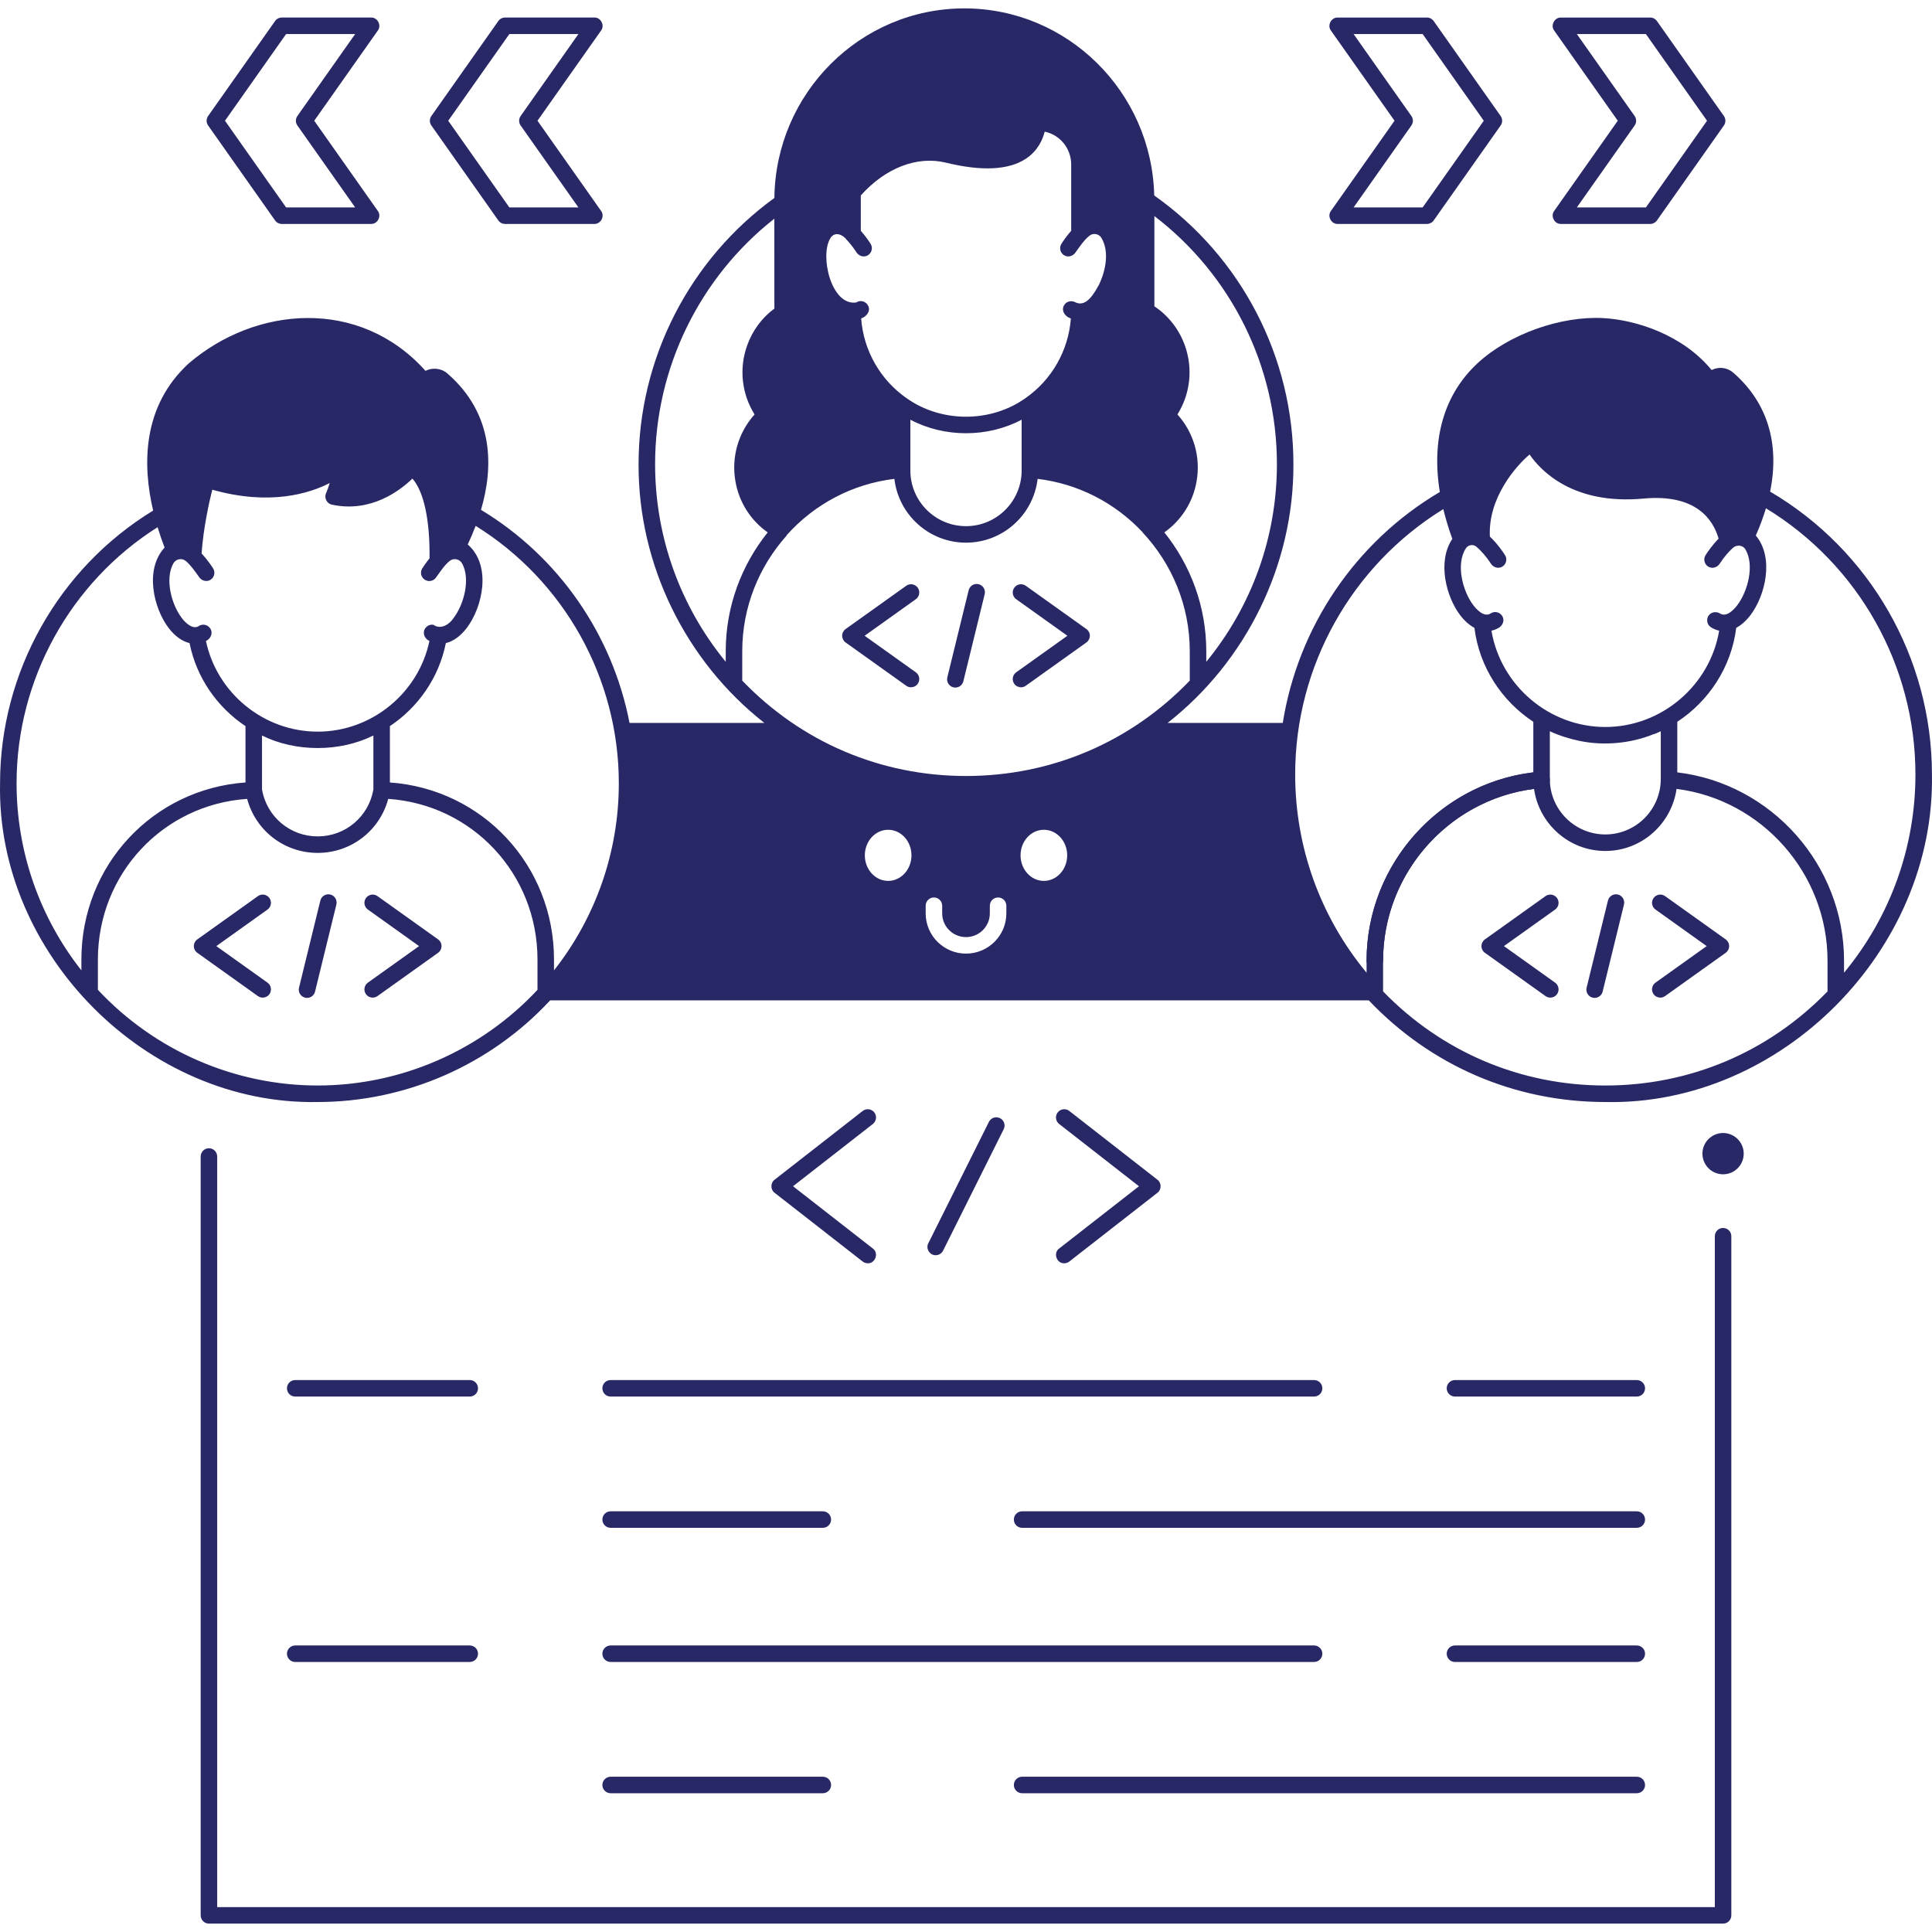<svg xmlns="http://www.w3.org/2000/svg" xmlns:xlink="http://www.w3.org/1999/xlink" xmlns:svgjs="http://svgjs.dev/svgjs" id="Layer_1" height="300" viewBox="0 0 468.029 468.029" width="300"><g transform="matrix(1,0,0,1,0,0)"><g><g><g><g><path d="m220.694 166.495c-.402 0-.809-.121-1.161-.372l-14.68-10.481c-.526-.375-.838-.982-.838-1.628s.312-1.252.838-1.628l14.68-10.481c.897-.642 2.147-.434 2.79.466.642.899.433 2.148-.466 2.79l-12.4 8.853 12.4 8.853c.899.642 1.107 1.891.466 2.79-.391.547-1.005.838-1.629.838z" fill="#292867ff" data-original-color="#000000ff" stroke="none"></path></g></g><g><g><path d="m247.338 166.495c-.624 0-1.239-.291-1.63-.838-.642-.899-.434-2.148.466-2.79l12.399-8.853-12.399-8.853c-.899-.642-1.107-1.891-.466-2.79.643-.9 1.89-1.108 2.79-.466l14.68 10.481c.525.375.838.982.838 1.628s-.313 1.252-.838 1.628l-14.68 10.481c-.353.252-.758.372-1.16.372z" fill="#292867ff" data-original-color="#000000ff" stroke="none"></path></g></g><g><g><path d="m231.433 166.565c-.157 0-.317-.019-.477-.058-1.073-.263-1.73-1.345-1.467-2.418l5.167-21.1c.263-1.074 1.346-1.734 2.418-1.467 1.073.263 1.729 1.345 1.467 2.418l-5.167 21.1c-.223.913-1.041 1.525-1.941 1.525z" fill="#292867ff" data-original-color="#000000ff" stroke="none"></path></g></g></g><g><g><g><path d="m63.64 241.675c-.402 0-.809-.121-1.161-.373l-14.679-10.481c-.526-.375-.838-.981-.838-1.627s.312-1.252.838-1.628l14.68-10.481c.897-.642 2.147-.434 2.79.466.642.899.433 2.148-.466 2.79l-12.4 8.853 12.4 8.854c.899.642 1.107 1.891.465 2.79-.39.546-1.005.837-1.629.837z" fill="#292867ff" data-original-color="#000000ff" stroke="none"></path></g></g><g><g><path d="m90.284 241.675c-.624 0-1.239-.291-1.629-.838-.642-.899-.434-2.148.465-2.79l12.4-8.854-12.4-8.853c-.899-.642-1.107-1.891-.466-2.79.643-.9 1.892-1.107 2.79-.466l14.68 10.481c.526.375.838.982.838 1.628s-.312 1.252-.838 1.627l-14.68 10.481c-.351.253-.758.374-1.16.374z" fill="#292867ff" data-original-color="#000000ff" stroke="none"></path></g></g><g><g><path d="m74.38 241.743c-.157 0-.317-.019-.477-.058-1.073-.263-1.73-1.345-1.467-2.418l5.167-21.099c.263-1.072 1.346-1.731 2.418-1.467 1.073.263 1.73 1.345 1.467 2.418l-5.167 21.099c-.224.914-1.041 1.525-1.941 1.525z" fill="#292867ff" data-original-color="#000000ff" stroke="none"></path></g></g></g><g><g><g><g><path d="m375.563 241.675c-.402 0-.808-.121-1.16-.373l-14.68-10.481c-.525-.375-.838-.981-.838-1.627s.313-1.252.838-1.628l14.68-10.481c.898-.642 2.146-.434 2.79.466.642.899.434 2.148-.466 2.79l-12.4 8.853 12.4 8.854c.899.642 1.107 1.891.466 2.79-.39.546-1.006.837-1.63.837z" fill="#292867ff" data-original-color="#000000ff" stroke="none"></path></g></g><g><g><path d="m402.208 241.675c-.624 0-1.239-.291-1.63-.838-.642-.899-.434-2.148.466-2.79l12.4-8.854-12.4-8.853c-.899-.642-1.107-1.891-.466-2.79.642-.9 1.891-1.107 2.79-.466l14.68 10.481c.525.375.838.982.838 1.628s-.313 1.252-.838 1.627l-14.68 10.481c-.353.253-.758.374-1.16.374z" fill="#292867ff" data-original-color="#000000ff" stroke="none"></path></g></g><g><g><path d="m386.303 241.743c-.158 0-.318-.019-.478-.058-1.073-.263-1.729-1.345-1.467-2.418l5.168-21.099c.263-1.074 1.352-1.734 2.418-1.467 1.073.263 1.729 1.345 1.467 2.418l-5.168 21.099c-.223.914-1.04 1.525-1.94 1.525z" fill="#292867ff" data-original-color="#000000ff" stroke="none"></path></g></g></g><g><g><path d="m333.052 234.729c-1.104 0-2-.896-2-2 0-23.852 18.56-43.974 42.252-45.809 1.103-.079 2.063.739 2.148 1.84s-.738 2.063-1.84 2.148c-21.623 1.675-38.561 20.045-38.561 41.821.001 1.104-.895 2-1.999 2z" fill="#292867ff" data-original-color="#000000ff" stroke="none"></path></g></g></g><g><g><g><g><path d="m396.515 338.319h-44.049c-1.104 0-2-.896-2-2s.896-2 2-2h44.049c1.104 0 2 .896 2 2s-.895 2-2 2z" fill="#292867ff" data-original-color="#000000ff" stroke="none"></path></g></g><g><g><path d="m318.34 338.319h-170.414c-1.104 0-2-.896-2-2s.896-2 2-2h170.414c1.104 0 2 .896 2 2s-.896 2-2 2z" fill="#292867ff" data-original-color="#000000ff" stroke="none"></path></g></g><g><g><path d="m396.515 370.115h-148.908c-1.104 0-2-.896-2-2s.896-2 2-2h148.908c1.104 0 2 .896 2 2s-.895 2-2 2z" fill="#292867ff" data-original-color="#000000ff" stroke="none"></path></g></g><g><g><path d="m199.334 370.115h-51.408c-1.104 0-2-.896-2-2s.896-2 2-2h51.408c1.104 0 2 .896 2 2s-.896 2-2 2z" fill="#292867ff" data-original-color="#000000ff" stroke="none"></path></g></g><g><g><path d="m113.799 338.319h-42.284c-1.104 0-2-.896-2-2s.896-2 2-2h42.284c1.104 0 2 .896 2 2s-.895 2-2 2z" fill="#292867ff" data-original-color="#000000ff" stroke="none"></path></g></g></g><g><g><g><path d="m396.515 402.617h-44.049c-1.104 0-2-.896-2-2s.896-2 2-2h44.049c1.104 0 2 .896 2 2s-.895 2-2 2z" fill="#292867ff" data-original-color="#000000ff" stroke="none"></path></g></g><g><g><path d="m318.34 402.617h-170.414c-1.104 0-2-.896-2-2s.896-2 2-2h170.414c1.104 0 2 .896 2 2s-.896 2-2 2z" fill="#292867ff" data-original-color="#000000ff" stroke="none"></path></g></g><g><g><path d="m396.515 434.413h-148.908c-1.104 0-2-.896-2-2s.896-2 2-2h148.908c1.104 0 2 .896 2 2s-.895 2-2 2z" fill="#292867ff" data-original-color="#000000ff" stroke="none"></path></g></g><g><g><path d="m199.334 434.413h-51.408c-1.104 0-2-.896-2-2s.896-2 2-2h51.408c1.104 0 2 .896 2 2s-.896 2-2 2z" fill="#292867ff" data-original-color="#000000ff" stroke="none"></path></g></g><g><g><path d="m113.799 402.617h-42.284c-1.104 0-2-.896-2-2s.896-2 2-2h42.284c1.104 0 2 .896 2 2s-.895 2-2 2z" fill="#292867ff" data-original-color="#000000ff" stroke="none"></path></g></g></g><g><g><g><path d="m226.674 304.076c-1.441.032-2.471-1.609-1.788-2.894l14.68-29.411c.492-.988 1.693-1.39 2.683-.896.988.493 1.39 1.694.896 2.683l-14.679 29.411c-.351.702-1.058 1.107-1.792 1.107z" fill="#292867ff" data-original-color="#000000ff" stroke="none"></path></g></g><g><g><path d="m210.219 306.032c-.43 0-.863-.138-1.229-.423l-21.354-16.662c-1.015-.751-1.015-2.403 0-3.153l21.354-16.662c.871-.68 2.127-.525 2.807.346s.524 2.128-.346 2.807l-19.333 15.085 19.333 15.085c1.509 1.093.593 3.647-1.232 3.577z" fill="#292867ff" data-original-color="#000000ff" stroke="none"></path></g></g><g><g><path d="m257.811 306.032c-1.826.07-2.741-2.484-1.231-3.577l19.334-15.085-19.334-15.085c-.871-.679-1.025-1.936-.347-2.807.681-.871 1.939-1.024 2.808-.346l21.354 16.662c1.015.751 1.015 2.403 0 3.153l-21.354 16.662c-.365.285-.799.423-1.23.423z" fill="#292867ff" data-original-color="#000000ff" stroke="none"></path></g></g></g><g><g><path d="m417.418 465.998h-366.804c-1.104 0-2-.896-2-2v-183.834c0-1.104.896-2 2-2s2 .896 2 2v181.834h362.804v-162.524c0-1.104.896-2 2-2s2 .896 2 2v164.523c0 1.105-.896 2.001-2 2.001z" fill="#292867ff" data-original-color="#000000ff" stroke="none"></path></g></g><g><g><circle cx="417.417" cy="279.474" r="5" fill="#292867ff" data-original-color="#000000ff" stroke="none"></circle></g></g><g><g><g><g><path d="m345.677 54.25h-21.624c-1.571.051-2.581-1.898-1.635-3.152l15.406-21.848-15.406-21.847c-.947-1.255.064-3.203 1.635-3.152h21.624c.65 0 1.26.316 1.635.848l16.219 23c.487.691.487 1.614 0 2.305l-16.219 23c-.376.53-.985.846-1.635.846zm-17.767-4h16.729l14.809-21-14.809-21h-16.729l13.996 19.848c.487.691.487 1.614 0 2.305z" fill="#292867ff" data-original-color="#000000ff" stroke="none"></path></g></g><g><g><path d="m399.76 54.25h-21.624c-1.571.051-2.581-1.898-1.635-3.152l15.406-21.848-15.406-21.847c-.947-1.255.064-3.203 1.635-3.152h21.624c.65 0 1.26.316 1.635.848l16.219 23c.487.691.487 1.614 0 2.305l-16.219 23c-.376.53-.985.846-1.635.846zm-17.767-4h16.729l14.809-21-14.809-21h-16.729l13.996 19.848c.487.691.487 1.614 0 2.305z" fill="#292867ff" data-original-color="#000000ff" stroke="none"></path></g></g></g><g><g><g><path d="m143.978 54.25h-21.625c-.65 0-1.26-.316-1.634-.848l-16.218-23c-.488-.691-.488-1.614 0-2.305l16.218-23c.375-.532.984-.848 1.634-.848h21.625c1.571-.051 2.581 1.898 1.634 3.152l-15.405 21.849 15.405 21.848c.948 1.255-.063 3.203-1.634 3.152zm-20.587-4h16.73l-13.995-19.848c-.488-.691-.488-1.614 0-2.305l13.995-19.847h-16.73l-14.808 21z" fill="#292867ff" data-original-color="#000000ff" stroke="none"></path></g></g><g><g><path d="m89.895 54.25h-21.624c-.65 0-1.26-.316-1.634-.848l-16.218-23c-.488-.691-.488-1.614 0-2.305l16.218-23c.375-.532.984-.848 1.634-.848h21.625c1.571-.051 2.581 1.898 1.634 3.152l-15.406 21.849 15.406 21.848c.947 1.255-.064 3.203-1.635 3.152zm-20.587-4h16.73l-13.995-19.847c-.488-.691-.488-1.614 0-2.305l13.995-19.848h-16.73l-14.808 21z" fill="#292867ff" data-original-color="#000000ff" stroke="none"></path></g></g></g></g></g><path d="m468.015 187.594c0-28.171-14.989-54.279-39.203-68.506 2.361-11.604-.631-21.589-8.916-28.799-1.098-.956-2.55-1.351-3.975-1.083-.452.084-.881.231-1.279.434-7.046-8.573-18.34-12.149-26.252-12.58-10.304-.557-22.787 3.891-30.335 10.829-8.221 7.557-11.351 18.419-9.258 31.293-20.498 12.11-34.35 32.768-38.045 55.943h-27.889c19.101-14.978 30.579-38.378 30.469-62.693 0-25.915-12.589-50.16-33.719-65.078-.595-25.09-20.997-45.321-46.001-45.321-25.207 0-45.736 20.553-46.015 45.921-20.617 14.957-32.9 38.976-32.9 64.478-.111 24.314 11.37 47.718 30.47 62.693h-32.663c-4.12-21.308-17.106-40.23-35.979-51.616 3.006-10.247 3.262-23.096-8.122-33.017-1.441-1.284-3.618-1.537-5.319-.646-15.959-17.836-41.149-15.719-57.38-1.793-11.257 10.361-11.219 24.486-8.606 35.638-22.908 13.965-37.083 39.125-37.083 66.038-.874 41.381 35.574 78.024 76.947 77.237 21.308 0 41.793-8.976 56.316-24.629h198.312c.004.005.007.01.011.015 15.086 15.873 35.43 24.614 57.284 24.614 42.625.935 79.953-36.839 79.13-79.372zm-426.049-51.062c.598-1.107 2.058-1.44 3.029-.639 1.172.967 2.136 2.372 3.203 3.859.558.868 1.689 1.259 2.614.804 1.087-.535 1.444-1.873.814-2.868-.331-.523-1.376-2.104-2.791-3.61.433-6.185 1.823-12.388 2.589-15.448 13.993 3.96 23.6.88 28.454-1.617-.262.904-.591 1.8-.888 2.471-.524 1.111.197 2.533 1.404 2.765 9.475 2.057 16.61-3.49 19.518-6.31 2.773 3.167 4.256 10.027 4.144 19.322-.882 1.081-1.513 2.042-1.758 2.427-.591.933-.314 2.167.618 2.758.934.593 2.168.315 2.76-.616.988-1.337 1.959-2.892 3.247-3.936.983-.797 2.438-.48 3.043.633 2.052 3.779.415 9.906-2.071 13.166-.963 1.508-3.069 2.959-4.911 1.657-.723-.114-1.474.177-1.926.803-.829 1.078-.225 2.627.975 3.113-2.65 12.638-14.004 21.974-27.071 21.974-13.066 0-24.421-9.336-27.071-21.974 1.258-.512 1.85-2.181.867-3.245-.615-.715-1.652-.903-2.484-.434-1.546 1.155-3.514-.881-4.246-1.894-2.48-3.254-4.115-9.361-2.062-13.161zm48.488 41.647v13.074c-1.141 6.591-6.792 11.363-13.492 11.363s-12.351-4.772-13.492-11.363v-13.074c8.161 4.047 18.824 4.047 26.984 0zm-70.737 54.281v2.613c-10.159-12.903-15.71-28.801-15.702-45.345 0-25.131 13.028-48.654 34.165-62.012.535 1.766 1.113 3.423 1.691 4.931-4.894 5.304-2.666 14.694.976 19.471 1.538 2.018 3.302 3.254 5.071 3.672 1.678 8.404 6.715 15.552 13.552 20.114v13.649c-22.444 1.599-39.753 20.083-39.753 42.907zm110.491 7.322c-13.759 14.743-33.12 23.182-53.246 23.182s-39.487-8.439-53.246-23.182v-7.322c0-20.741 15.752-37.535 36.158-38.931 2.056 7.681 8.98 13.087 17.088 13.087s15.032-5.406 17.088-13.087c20.406 1.396 36.158 18.19 36.158 38.931zm4-4.709v-2.613c0-22.824-17.309-41.308-39.754-42.907v-13.648c6.837-4.563 11.874-11.711 13.552-20.115 1.769-.418 3.533-1.654 5.071-3.672 3.814-5.004 6.098-15.081.249-20.208-.005-.004-.01-.006-.015-.01.655-1.388 1.307-2.902 1.914-4.51 21.455 13.304 34.685 36.969 34.685 62.34.008 16.542-5.543 32.44-15.702 45.343zm145.44-182.734c18.654 14.271 29.685 36.449 29.685 60.091 0 17.589-6.053 34.394-17.111 47.889v-2.568c0-10.824-3.805-20.859-10.16-28.785 4.124-2.905 6.928-7.297 7.813-12.358 1.028-5.89-.696-11.825-4.638-16.206 3.128-5.003 3.806-11.152 1.779-16.772-1.393-3.862-3.987-7.172-7.367-9.432v-21.859zm-78.454 5.307c1.011-1.604 2.937-.885 3.904.432.795.842 1.64 1.898 2.382 3.055.555.865 1.687 1.247 2.609.792 1.086-.536 1.442-1.873.812-2.867-.299-.472-1.172-1.792-2.37-3.153v-8.56c5.982-6.682 13.648-9.646 20.627-7.94 8.641 2.111 15.136 1.803 19.301-.915 3.013-1.965 4.138-4.732 4.62-6.599 3.658.752 6.42 4.034 6.42 7.958l-.001 16.059c-1.198 1.36-2.07 2.68-2.369 3.152-.63.994-.274 2.332.813 2.867.919.453 2.051.077 2.604-.786 1.005-1.379 2.082-3.031 3.409-4.064.904-.704 2.262-.441 2.855.54 1.918 3.171 1.142 7.736-.55 11.285-1.102 1.988-2.98 5.504-5.592 4.401-.85-.522-2.002-.435-2.655.318-1.189 1.368-.093 3.084 1.407 3.515-.579 7.772-4.638 14.922-11.064 19.358-8.404 5.937-20.278 5.938-28.681 0-6.426-4.435-10.484-11.585-11.064-19.358 1.27-.403 2.36-1.748 1.707-3.061-.541-1.11-1.907-1.463-2.904-.804-6.078.88-8.915-11.45-6.22-15.625zm46.298 44.027v12.312c0 7.431-6.046 13.477-13.477 13.477s-13.477-6.045-13.477-13.477v-.168-12.142c8.242 4.37 18.713 4.371 26.954-.002zm-71.683 56.079v2.568c-11.059-13.495-17.111-30.299-17.111-47.889 0-23.232 10.732-45.169 28.888-59.458l.006 21.78c-3.02 2.24-5.282 5.289-6.577 8.878-2.027 5.62-1.349 11.768 1.78 16.772-3.941 4.381-5.667 10.317-4.638 16.207.885 5.065 3.692 9.459 7.821 12.364-6.358 7.923-10.169 17.952-10.169 28.778zm4 7.13v-7.13c0-10.706 4.083-20.556 10.78-28.035h-.085c6.852-7.672 16.075-12.493 26.161-13.711 1.006 8.687 8.398 15.455 17.35 15.455s16.344-6.769 17.35-15.455c9.737 1.176 18.665 5.717 25.437 12.933v.052c7.082 7.563 11.419 17.712 11.419 28.761v7.13c-14.326 14.904-33.544 23.103-54.206 23.103-20.661 0-39.88-8.199-54.206-23.103zm35.345 48.515c-3.12 0-5.649-2.772-5.649-6.191s2.529-6.191 5.649-6.191 5.649 2.772 5.649 6.191-2.529 6.191-5.649 6.191zm28.634 7.873c0 5.373-4.384 9.744-9.772 9.744s-9.772-4.371-9.772-9.744v-1.856c0-1.104.896-2 2-2s2 .896 2 2v1.856c0 3.167 2.589 5.744 5.772 5.744s5.772-2.577 5.772-5.744v-1.856c0-1.104.896-2 2-2s2 .896 2 2zm9.089-7.873c-3.12 0-5.649-2.772-5.649-6.191s2.529-6.191 5.649-6.191 5.649 2.772 5.649 6.191-2.529 6.191-5.649 6.191zm172.468-83.662c1-2.248 1.804-4.449 2.453-6.607 22.405 13.636 36.218 38.105 36.218 64.466 0 17.678-6.118 34.54-17.296 48.047v-2.913c0-23.225-17.598-42.906-40.396-45.62v-12.251c7.651-5.03 13.097-13.243 14.28-22.766 1.202-.647 2.371-1.663 3.432-3.055 3.595-4.716 5.837-13.896 1.309-19.301zm-70.229 3.092c.562-.856 1.765-1.05 2.545-.386 1.051.882 2.402 2.386 3.509 4.11.557.867 1.688 1.256 2.612.801 1.086-.534 1.444-1.873.814-2.868-.398-.628-1.817-2.765-3.672-4.49-.483-9.47 6.412-17.173 9.611-19.891 2.821 4.074 10.677 12.242 27.598 10.678 12.793-1.186 16.894 5.138 18.202 9.71-1.6 1.618-2.799 3.425-3.159 3.994-.63.995-.272 2.334.814 2.868.925.455 2.056.065 2.613-.802 1.005-1.566 2.211-2.951 3.218-3.846.919-.816 2.392-.668 3.016.391 2.243 3.807.574 10.163-1.982 13.519-.718.942-2.547 3.01-4.151 2.015-.846-.524-1.999-.429-2.651.323-.809.935-.592 2.331.404 2.988.642.423 1.315.69 2.002.839.003.005.005.007.008.012-2.236 13.248-13.939 23.323-27.581 23.323-13.641 0-25.345-10.076-27.581-23.324.002-.004.004-.006.006-.01.615-.135 1.219-.363 1.8-.713.918-.553 1.375-1.709.903-2.671-.544-1.106-1.906-1.453-2.901-.797-1.614 1.061-3.472-1.036-4.196-1.986-2.612-3.429-4.297-9.987-1.801-13.787zm47.208 44.323v11.556c0 7.41-6.028 13.438-13.438 13.438s-13.438-6.028-13.438-13.438v-11.556c2.335 1.08 4.798 1.839 7.313 2.359v-.002c5.881 1.214 12.415.564 17.872-1.672v.037c.569-.224 1.134-.464 1.691-.722zm-71.272 55.579v2.912c-11.178-13.507-17.296-30.369-17.296-48.047 0-26.21 13.685-50.587 35.889-64.262.567 2.351 1.29 4.758 2.182 7.219-3.698 5.473-1.513 13.997 1.908 18.487 1.064 1.396 2.237 2.415 3.443 3.061 1.186 9.516 6.626 17.726 14.269 22.755v12.255c-22.797 2.714-40.395 22.395-40.395 45.62zm111.668 7.439c-14.264 14.708-33.35 22.797-53.834 22.797-20.483 0-39.569-8.089-53.834-22.797v-7.439c0-21.104 15.908-39.008 36.571-41.618 1.173 8.404 8.445 15.054 17.263 15.034 8.815.007 16.057-6.578 17.264-15.034 20.662 2.61 36.57 20.515 36.57 41.618z" fill="#292867ff" data-original-color="#000000ff" stroke="none"></path></g></g></svg>